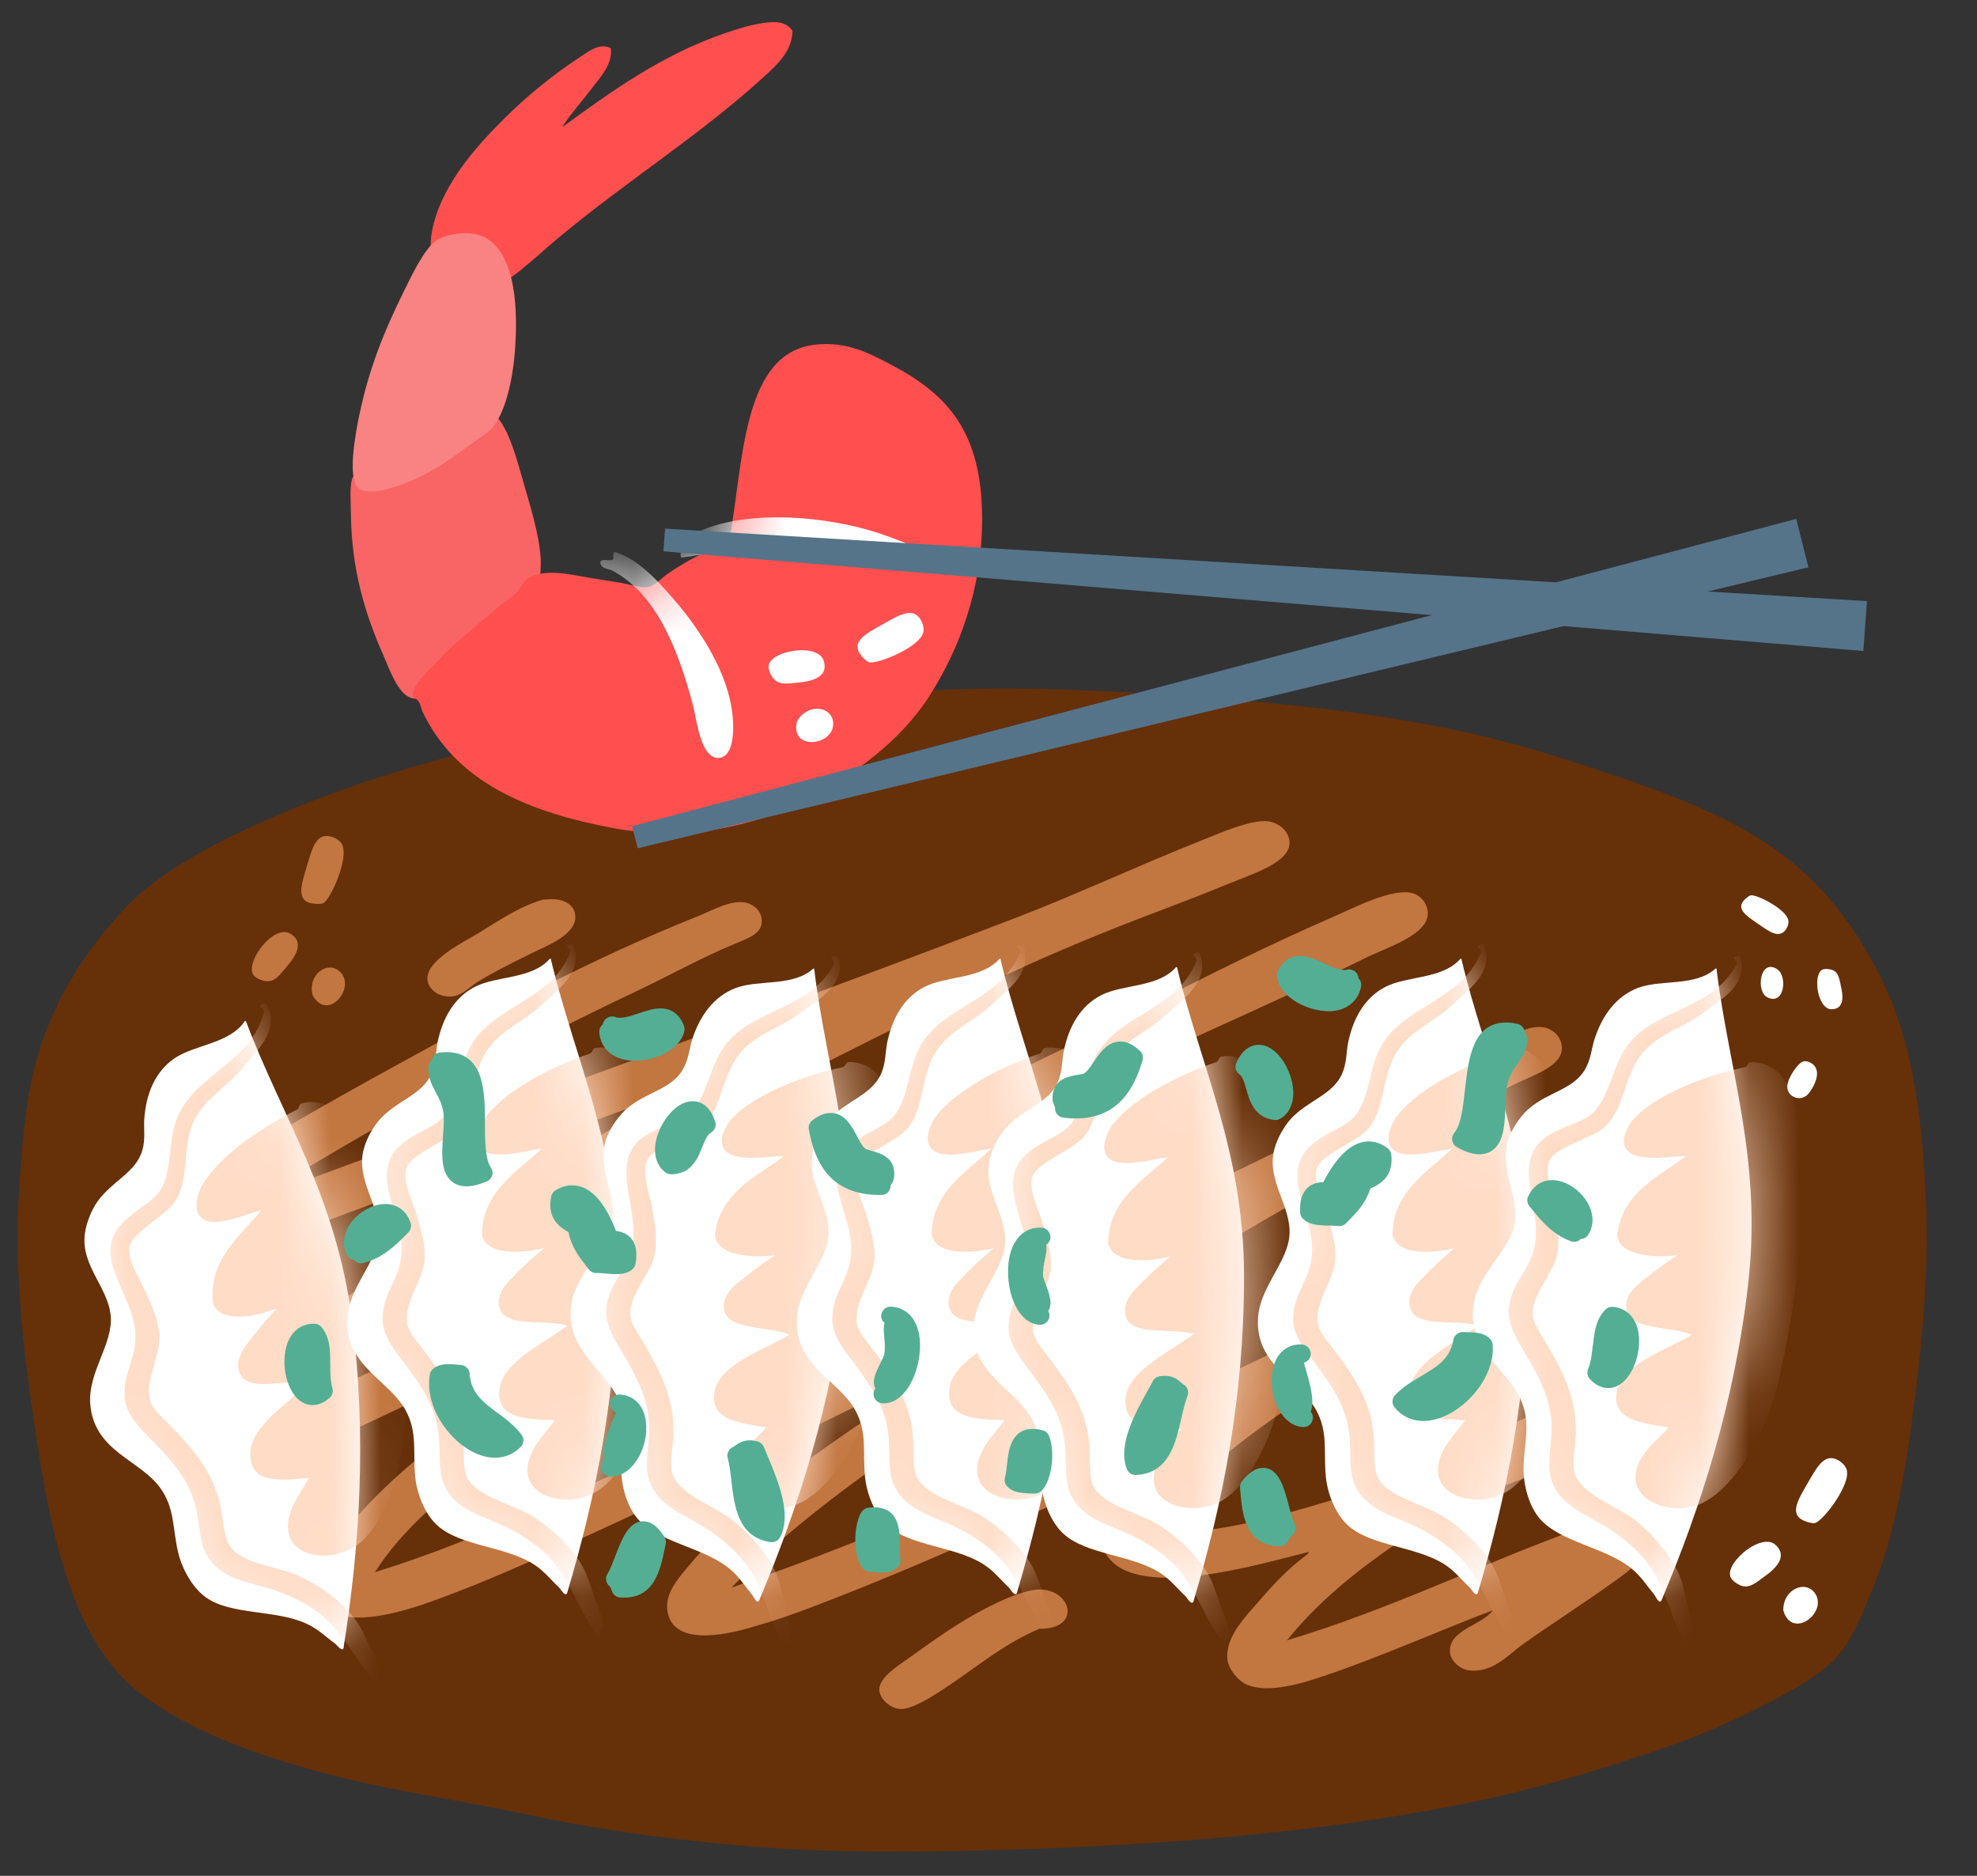 <svg width="39" height="37" viewBox="0 0 39 37" fill="none" xmlns="http://www.w3.org/2000/svg">
<rect x="0" y="0" width="39" height="37" fill="#333333" stroke="none"/>
<path fill-rule="evenodd" clip-rule="evenodd" d="M18.288 13.622C19.866 13.529 21.641 13.61 23.186 13.715C25.497 13.873 27.715 14.111 29.723 14.639C30.38 14.811 31.003 15.013 31.618 15.218C32.896 15.64 34.115 16.105 35.037 16.765C35.959 17.426 36.7 18.362 37.231 19.559C37.757 20.742 37.929 22.145 37.994 23.763C38.054 25.279 37.88 26.883 37.67 28.359C37.516 29.445 37.302 30.47 36.93 31.362C36.702 31.912 36.495 32.458 36.099 32.818C35.691 33.188 35.106 33.475 34.528 33.764C33.953 34.053 33.341 34.3 32.748 34.504C31.452 34.949 30.182 35.319 28.821 35.59C26.023 36.148 22.891 36.401 19.698 36.49C18.153 36.532 16.379 36.549 14.822 36.421C13.294 36.296 11.813 36.092 10.432 35.798C9.031 35.501 7.601 35.307 6.275 34.943C4.971 34.585 3.735 34.132 2.787 33.419C1.396 32.371 0.975 30.143 0.662 27.989C0.455 26.568 0.265 24.982 0.385 23.346C0.441 22.554 0.498 21.789 0.662 21.13C0.993 19.785 1.671 18.764 2.463 17.919C3.193 17.141 4.392 16.536 5.606 16.024C8.863 14.649 12.689 13.994 17.087 13.713C17.277 13.701 17.482 13.707 17.688 13.691C17.888 13.675 18.074 13.604 18.242 13.622C18.256 13.622 18.274 13.622 18.288 13.622Z" fill="#663009"/>
<path fill-rule="evenodd" clip-rule="evenodd" d="M36.139 19.13C36.068 19.108 35.977 19.102 35.933 19.136C35.759 19.268 35.864 19.907 36.129 19.907C36.347 19.907 36.374 19.717 36.323 19.486C36.285 19.314 36.273 19.173 36.139 19.13Z" fill="white"/>
<path fill-rule="evenodd" clip-rule="evenodd" d="M35.729 20.968C35.682 20.942 35.626 20.922 35.573 20.936C35.476 20.962 35.308 21.203 35.266 21.365C35.197 21.626 35.529 21.771 35.688 21.557C35.832 21.365 35.933 21.092 35.729 20.968Z" fill="white"/>
<path fill-rule="evenodd" clip-rule="evenodd" d="M35.059 19.118C34.72 18.894 34.629 19.557 34.865 19.672C35.203 19.838 35.266 19.254 35.059 19.118Z" fill="white"/>
<path fill-rule="evenodd" clip-rule="evenodd" d="M34.429 17.731C34.226 17.923 34.445 18.061 34.683 18.224C34.902 18.374 35.086 18.515 35.221 18.346C35.254 18.305 35.29 18.226 35.28 18.16C35.248 17.939 34.661 17.64 34.538 17.66C34.501 17.666 34.453 17.711 34.429 17.733V17.731Z" fill="white"/>
<path fill-rule="evenodd" clip-rule="evenodd" d="M35.179 31.764C35.171 31.336 35.638 31.148 35.816 31.445C36.044 31.825 35.345 32.345 35.179 31.764Z" fill="white"/>
<path fill-rule="evenodd" clip-rule="evenodd" d="M34.334 31.271C34.24 31.231 34.143 31.154 34.129 31.079C34.071 30.788 34.752 30.23 35.021 30.468C35.243 30.664 35.1 30.883 34.841 31.071C34.647 31.212 34.507 31.346 34.334 31.271Z" fill="white"/>
<path fill-rule="evenodd" clip-rule="evenodd" d="M35.634 30.013C35.272 29.894 35.462 29.597 35.658 29.257C35.84 28.945 35.982 28.662 36.247 28.794C36.309 28.824 36.402 28.899 36.429 28.988C36.517 29.277 35.972 29.991 35.808 30.04C35.759 30.054 35.674 30.027 35.632 30.013H35.634Z" fill="white"/>
<path fill-rule="evenodd" clip-rule="evenodd" d="M6.168 19.634C6.06 19.219 6.471 18.928 6.714 19.175C7.025 19.49 6.465 20.16 6.168 19.634Z" fill="#C27640"/>
<path fill-rule="evenodd" clip-rule="evenodd" d="M5.231 19.351C5.13 19.332 5.019 19.28 4.987 19.211C4.861 18.942 5.395 18.241 5.715 18.41C5.976 18.55 5.887 18.794 5.68 19.039C5.525 19.221 5.419 19.385 5.233 19.351H5.231Z" fill="#C27640"/>
<path fill-rule="evenodd" clip-rule="evenodd" d="M6.204 17.826C5.826 17.794 5.939 17.462 6.053 17.086C6.158 16.742 6.228 16.433 6.518 16.497C6.586 16.512 6.694 16.564 6.742 16.645C6.896 16.906 6.53 17.725 6.382 17.812C6.338 17.836 6.249 17.83 6.204 17.826Z" fill="#C27640"/>
<path fill-rule="evenodd" clip-rule="evenodd" d="M10.776 17.743C11.047 17.705 11.322 17.804 11.348 18.05C11.391 18.437 10.772 18.659 10.477 18.807C10.038 19.025 9.71 19.189 9.413 19.373C9.255 19.472 9.108 19.648 8.895 19.656C8.62 19.668 8.449 19.49 8.432 19.326C8.396 18.942 9.15 18.582 9.441 18.404C9.809 18.18 10.242 17.875 10.721 17.743C10.738 17.739 10.76 17.745 10.776 17.743Z" fill="#C27640"/>
<path fill-rule="evenodd" clip-rule="evenodd" d="M32.965 20.483C33.236 20.426 33.497 20.527 33.511 20.815C33.523 21.065 32.839 21.684 32.556 21.759C32.206 21.852 31.83 21.723 31.82 21.429C31.812 21.193 32.107 21.094 32.338 20.934C32.599 20.752 32.708 20.538 32.965 20.485V20.483Z" fill="#C27640"/>
<path fill-rule="evenodd" clip-rule="evenodd" d="M20.506 32.126C19.744 32.45 19.247 32.911 18.517 33.378C18.334 33.495 17.973 33.724 17.754 33.708C17.544 33.693 17.348 33.495 17.346 33.329C17.342 33.087 17.7 32.868 17.946 32.692C18.428 32.347 18.903 32.003 19.445 31.724C19.716 31.584 20.043 31.431 20.345 31.37C21.099 31.216 21.412 32.136 20.508 32.126H20.506Z" fill="#C27640"/>
<path fill-rule="evenodd" clip-rule="evenodd" d="M22.66 28.82C20.49 29.795 18.375 30.804 16.009 31.702C15.669 31.831 15.32 31.956 14.81 32.102C14.224 32.272 13.312 32.436 13.174 31.819C13.095 31.459 13.354 31.164 13.556 30.921C14.911 29.281 17.055 28.1 18.735 26.834C15.857 28.22 13.073 29.675 10.012 30.992C9.565 31.184 9.061 31.392 8.459 31.607C7.797 31.841 6.378 32.252 6.279 31.346C6.238 30.978 6.527 30.565 6.742 30.282C7.407 29.411 8.309 28.683 9.168 28.038C10.442 27.081 11.625 26.24 12.875 25.439C10.709 26.42 8.436 27.524 6.17 28.579C5.82 28.743 5.403 28.919 5.025 29.075C4.643 29.233 4.085 29.467 3.717 29.429C3.47 29.402 3.233 29.198 3.199 29.026C3.094 28.507 3.753 28.054 4.071 27.75C5.191 26.685 6.505 25.797 7.832 24.918C9.642 23.718 11.435 22.614 13.31 21.541C10.149 22.635 7.09 23.898 3.85 25.012C3.553 25.116 2.825 25.465 2.406 25.415C2.172 25.387 1.956 25.16 1.943 24.966C1.913 24.495 2.795 24.03 3.197 23.761C4.679 22.766 6.331 21.826 7.886 20.974C9.765 19.945 11.623 18.928 13.775 18.069C14.03 17.968 14.434 17.731 14.729 17.808C14.85 17.84 15.024 17.949 15.028 18.162C15.032 18.4 14.81 18.487 14.511 18.611C13.813 18.898 13.2 19.247 12.547 19.555C9.892 20.813 7.444 22.178 5.023 23.664C9.896 21.826 15.099 20 20.07 18.091C21.244 17.64 22.456 17.072 23.695 16.58C24.021 16.451 24.686 16.15 25.03 16.202C25.224 16.233 25.436 16.39 25.438 16.627C25.44 17.019 24.676 17.25 24.239 17.43C23.715 17.646 23.26 17.82 22.795 17.996C21.788 18.376 20.81 18.782 19.96 19.177C18.14 20.02 16.298 20.93 14.618 21.846C12.883 22.792 11.213 23.781 9.603 24.798C7.983 25.819 6.443 26.907 5.023 28.104C9.728 25.975 14.45 23.682 19.279 21.492C21.695 20.396 23.786 19.179 26.285 18.091C26.696 17.913 27.472 17.505 27.867 17.618C28.016 17.66 28.158 17.81 28.166 17.996C28.188 18.437 27.375 18.679 26.941 18.894C25.519 19.593 23.98 20.263 22.579 20.924C20.668 21.828 18.826 22.897 17.073 23.9C15.277 24.928 13.56 26.036 11.894 27.16C11.067 27.718 10.244 28.313 9.468 28.931C8.691 29.55 7.911 30.197 7.397 31.01C9.549 30.347 11.433 29.37 13.366 28.483C14.315 28.048 15.255 27.562 16.201 27.089C19.93 25.227 23.752 23.431 27.541 21.563C28.21 21.233 28.92 20.859 29.64 20.501C29.899 20.372 30.212 20.22 30.457 20.265C30.629 20.295 30.805 20.445 30.811 20.665C30.821 21.039 30.243 21.203 29.856 21.397C27.207 22.724 24.706 24.169 22.251 25.672C20.842 26.535 19.445 27.401 18.136 28.317C16.816 29.241 15.504 30.179 14.43 31.315C17.477 30.27 20.207 28.998 23.099 27.631C24.423 27.004 25.95 26.319 27.187 25.577C28.093 25.035 29.086 24.454 30.131 23.923C30.398 23.787 30.932 23.464 31.25 23.498C31.446 23.518 31.67 23.678 31.686 23.898C31.713 24.293 31.055 24.543 30.651 24.772C29.414 25.472 28.059 26.082 26.916 26.802C26.124 27.302 25.333 27.799 24.627 28.337C23.909 28.883 23.198 29.463 22.747 30.226C23.859 30.272 24.872 29.995 25.8 29.73C26.249 29.601 26.708 29.457 27.163 29.305C27.59 29.164 28.037 29.022 28.443 28.834C28.833 28.652 29.193 28.424 29.587 28.22C30.39 27.805 31.025 27.51 32.014 27.134C32.38 26.994 32.962 26.687 33.403 26.804C33.565 26.847 33.739 27.002 33.757 27.182C33.804 27.621 33.173 27.827 32.803 28.009C32.37 28.222 31.885 28.442 31.575 28.576C30.675 28.968 29.79 29.231 28.959 29.591C28.607 29.742 28.263 29.981 27.95 30.181C26.999 30.792 26.069 31.502 25.388 32.355C27.438 31.74 29.175 30.866 31.193 30.134C31.474 30.033 31.802 29.868 32.093 29.898C32.344 29.924 32.542 30.128 32.556 30.323C32.582 30.656 32.145 30.978 31.875 31.172C31.219 31.645 30.698 31.965 30.02 32.448C29.773 32.624 29.432 33.022 28.957 32.943C28.793 32.917 28.611 32.749 28.603 32.589C28.576 32.14 29.232 32.066 29.448 31.762C28.5 32.12 27.278 32.662 26.176 33.038C25.719 33.194 25.028 33.416 24.595 33.228C24.415 33.15 24.231 32.911 24.213 32.733C24.168 32.28 24.571 31.89 24.84 31.576C25.171 31.192 25.456 30.903 25.794 30.656C25.798 30.636 25.82 30.632 25.82 30.61C24.882 30.838 22.267 31.645 21.786 30.585C21.669 30.327 21.786 29.92 21.922 29.688C22.11 29.364 22.441 29.093 22.658 28.814L22.66 28.82Z" fill="#C27640"/>
<path fill-rule="evenodd" clip-rule="evenodd" d="M6.783 32.49C6.76 32.608 6.645 32.444 6.611 32.419C6.431 32.292 6.281 32.134 6.047 32.027C5.448 31.748 4.568 31.861 4.071 31.514C3.792 31.32 3.586 30.935 3.511 30.608C3.402 30.128 3.446 29.744 3.161 29.348C2.757 28.788 1.849 28.628 1.78 27.686C1.735 27.061 2.233 26.509 2.184 25.957C2.136 25.395 1.596 24.966 1.673 24.345C1.703 24.101 1.818 23.848 1.917 23.708C2.209 23.292 2.682 23.132 2.809 22.685C2.872 22.467 2.833 22.25 2.846 22.074C2.88 21.579 3.058 21.142 3.436 20.879C3.834 20.604 4.534 20.588 4.831 20.139C4.849 20.133 4.854 20.145 4.858 20.16C5.563 22.024 6.629 23.587 6.942 26.015C7.244 28.339 7.09 30.543 6.779 32.488L6.783 32.49Z" fill="white"/>
<mask id="mask0_40_718" style="mask-type:luminance" maskUnits="userSpaceOnUse" x="1" y="20" width="7" height="13">
<path d="M6.783 32.49C6.76 32.608 6.645 32.444 6.611 32.419C6.431 32.292 6.281 32.134 6.047 32.027C5.448 31.748 4.568 31.861 4.071 31.514C3.792 31.32 3.586 30.935 3.511 30.608C3.402 30.128 3.446 29.744 3.161 29.348C2.757 28.788 1.849 28.628 1.78 27.686C1.735 27.061 2.233 26.509 2.184 25.957C2.136 25.395 1.596 24.966 1.673 24.345C1.703 24.101 1.818 23.848 1.917 23.708C2.209 23.292 2.682 23.132 2.809 22.685C2.872 22.467 2.833 22.25 2.846 22.074C2.88 21.579 3.058 21.142 3.436 20.879C3.834 20.604 4.534 20.588 4.831 20.139C4.849 20.133 4.854 20.145 4.858 20.16C5.563 22.024 6.629 23.587 6.942 26.015C7.244 28.339 7.09 30.543 6.779 32.488L6.783 32.49Z" fill="white"/>
</mask>
<g mask="url(#mask0_40_718)">
<path fill-rule="evenodd" clip-rule="evenodd" d="M5.256 19.806C5.502 20.263 5.171 20.61 4.93 20.895C4.807 21.041 4.686 21.191 4.542 21.318C4.235 21.593 3.885 21.856 3.759 22.281C3.614 22.774 3.709 23.282 3.472 23.668C3.369 23.84 3.155 23.985 2.973 24.129C2.809 24.258 2.56 24.45 2.548 24.626C2.528 24.901 2.765 25.237 2.868 25.47C2.987 25.741 3.126 26.036 3.145 26.343C3.169 26.756 2.849 27.211 2.961 27.625C3.005 27.795 3.201 27.957 3.349 28.11C3.741 28.513 4.198 28.986 4.348 29.704C4.411 30.001 4.411 30.296 4.518 30.474C4.744 30.848 5.474 30.893 5.901 31.087C6.303 31.269 6.776 31.603 7.041 31.987C7.159 32.159 7.246 32.375 7.351 32.575C7.446 32.759 7.612 32.971 7.529 33.228C7.442 33.261 7.393 33.16 7.351 33.111C7.023 32.751 6.789 32.246 6.402 31.906C6.145 31.681 5.804 31.508 5.496 31.394C4.977 31.202 4.374 31.194 4.075 30.67C3.939 30.432 3.952 30.134 3.863 29.744C3.733 29.176 3.377 28.802 3.017 28.432C2.809 28.218 2.522 27.951 2.471 27.641C2.378 27.063 2.775 26.76 2.645 26.105C2.53 25.524 2.071 25.002 2.202 24.485C2.263 24.24 2.433 24.095 2.621 23.941C2.791 23.803 3.025 23.676 3.147 23.5C3.418 23.104 3.294 22.497 3.513 22.008C3.883 21.177 4.95 20.952 5.205 19.971C5.236 19.854 5.052 19.878 5.161 19.814C5.191 19.783 5.215 19.779 5.252 19.802L5.256 19.806Z" fill="#FFDCC6"/>
<path fill-rule="evenodd" clip-rule="evenodd" d="M6.093 29.154C5.545 29.198 4.94 29.285 4.936 28.674C4.932 28.116 5.806 27.591 6.105 27.265C5.652 27.2 4.892 27.475 4.732 27.093C4.611 26.804 4.843 26.551 4.987 26.361C5.153 26.143 5.296 25.987 5.452 25.811C5.056 25.967 4.358 26.11 4.204 25.716C4.091 24.855 4.766 24.359 5.153 23.87C4.795 23.967 4.059 24.311 3.901 23.916C3.838 23.759 3.909 23.51 3.994 23.369C4.346 22.774 5.221 22.198 5.852 21.892C5.911 21.868 5.887 21.781 5.951 21.763C6.635 21.589 7.023 22.303 7.237 22.877C7.599 23.846 7.806 25.035 7.911 26.284C7.986 27.16 8.03 28.007 7.901 28.731C7.767 29.489 7.446 30.217 7.011 30.5C6.522 30.82 5.684 30.735 5.68 30.114C5.678 29.748 5.953 29.421 6.093 29.152V29.154Z" fill="#FFDCC6"/>
</g>
<path fill-rule="evenodd" clip-rule="evenodd" d="M11.193 31.408C11.157 31.522 11.062 31.344 11.031 31.315C10.87 31.166 10.74 30.99 10.524 30.852C9.966 30.498 9.08 30.498 8.629 30.09C8.376 29.861 8.221 29.455 8.19 29.119C8.144 28.63 8.237 28.254 8.006 27.825C7.679 27.217 6.797 26.942 6.852 26.001C6.886 25.377 7.45 24.893 7.474 24.337C7.499 23.773 7.017 23.28 7.173 22.675C7.234 22.436 7.381 22.202 7.497 22.074C7.84 21.698 8.328 21.601 8.514 21.173C8.605 20.964 8.595 20.744 8.629 20.572C8.728 20.085 8.959 19.674 9.369 19.464C9.8 19.244 10.495 19.316 10.847 18.91C10.867 18.906 10.87 18.918 10.87 18.932C11.331 20.873 12.186 22.558 12.186 25.009C12.186 27.459 11.751 29.518 11.193 31.406V31.408Z" fill="white"/>
<mask id="mask1_40_718" style="mask-type:luminance" maskUnits="userSpaceOnUse" x="6" y="18" width="7" height="14">
<path d="M11.193 31.408C11.157 31.522 11.062 31.344 11.031 31.315C10.87 31.166 10.74 30.99 10.524 30.852C9.966 30.498 9.08 30.498 8.629 30.09C8.376 29.861 8.221 29.455 8.19 29.119C8.144 28.63 8.237 28.254 8.006 27.825C7.679 27.217 6.797 26.942 6.852 26.001C6.886 25.377 7.45 24.893 7.474 24.337C7.499 23.773 7.017 23.28 7.173 22.675C7.234 22.436 7.381 22.202 7.497 22.074C7.84 21.698 8.328 21.601 8.514 21.173C8.605 20.964 8.595 20.744 8.629 20.572C8.728 20.085 8.959 19.674 9.369 19.464C9.8 19.244 10.495 19.316 10.847 18.91C10.867 18.906 10.87 18.918 10.87 18.932C11.331 20.873 12.186 22.558 12.186 25.009C12.186 27.459 11.751 29.518 11.193 31.406V31.408Z" fill="white"/>
</mask>
<g mask="url(#mask1_40_718)">
<path fill-rule="evenodd" clip-rule="evenodd" d="M11.308 18.635C11.494 19.12 11.122 19.422 10.847 19.674C10.706 19.804 10.568 19.935 10.408 20.044C10.066 20.279 9.686 20.493 9.506 20.9C9.298 21.371 9.326 21.886 9.045 22.24C8.92 22.396 8.689 22.513 8.491 22.633C8.313 22.74 8.042 22.898 8.006 23.071C7.951 23.34 8.141 23.704 8.214 23.949C8.297 24.232 8.398 24.544 8.376 24.849C8.346 25.259 7.974 25.67 8.03 26.096C8.054 26.27 8.226 26.458 8.354 26.628C8.691 27.077 9.082 27.605 9.138 28.337C9.163 28.64 9.124 28.933 9.207 29.122C9.385 29.524 10.103 29.659 10.501 29.908C10.875 30.141 11.304 30.531 11.518 30.948C11.613 31.134 11.672 31.358 11.749 31.57C11.82 31.764 11.957 31.997 11.842 32.24C11.751 32.262 11.716 32.153 11.68 32.1C11.403 31.702 11.233 31.17 10.896 30.784C10.671 30.527 10.354 30.312 10.065 30.161C9.575 29.904 8.977 29.819 8.748 29.259C8.645 29.006 8.693 28.713 8.655 28.313C8.598 27.732 8.293 27.316 7.986 26.903C7.806 26.665 7.557 26.361 7.547 26.048C7.529 25.463 7.961 25.213 7.917 24.546C7.877 23.955 7.49 23.381 7.686 22.883C7.779 22.649 7.966 22.525 8.172 22.398C8.358 22.285 8.607 22.188 8.75 22.028C9.07 21.67 9.027 21.053 9.304 20.596C9.777 19.82 10.865 19.735 11.245 18.795C11.29 18.681 11.104 18.681 11.223 18.633C11.258 18.607 11.282 18.607 11.314 18.633L11.308 18.635Z" fill="#FFDCC6"/>
<path fill-rule="evenodd" clip-rule="evenodd" d="M10.94 28.013C10.392 27.987 9.779 27.995 9.854 27.39C9.923 26.836 10.857 26.428 11.193 26.143C10.754 26.02 9.961 26.195 9.854 25.797C9.771 25.496 10.034 25.275 10.2 25.104C10.392 24.907 10.556 24.772 10.732 24.618C10.319 24.721 9.607 24.774 9.508 24.363C9.506 23.494 10.238 23.09 10.687 22.655C10.321 22.705 9.547 22.952 9.439 22.54C9.397 22.376 9.5 22.139 9.601 22.008C10.026 21.464 10.968 21.005 11.633 20.784C11.694 20.768 11.682 20.679 11.749 20.669C12.448 20.584 12.742 21.342 12.881 21.939C13.116 22.946 13.166 24.151 13.112 25.405C13.073 26.282 13.008 27.13 12.788 27.829C12.558 28.563 12.145 29.245 11.68 29.469C11.154 29.722 10.333 29.532 10.41 28.915C10.455 28.551 10.77 28.262 10.942 28.013H10.94Z" fill="#FFDCC6"/>
</g>
<path fill-rule="evenodd" clip-rule="evenodd" d="M14.982 31.558C14.934 31.667 14.859 31.479 14.832 31.449C14.689 31.281 14.58 31.093 14.38 30.933C13.866 30.519 12.984 30.418 12.584 29.963C12.359 29.708 12.25 29.285 12.256 28.95C12.266 28.458 12.4 28.094 12.218 27.643C11.961 27.002 11.116 26.63 11.275 25.7C11.381 25.083 11.995 24.667 12.082 24.119C12.171 23.563 11.747 23.017 11.971 22.432C12.06 22.202 12.232 21.986 12.359 21.872C12.744 21.537 13.239 21.496 13.472 21.092C13.585 20.894 13.601 20.675 13.653 20.507C13.805 20.034 14.082 19.652 14.513 19.488C14.966 19.316 15.649 19.468 16.044 19.104C16.064 19.102 16.064 19.116 16.064 19.13C16.302 21.11 16.964 22.881 16.687 25.316C16.422 27.645 15.746 29.748 14.978 31.562L14.982 31.558Z" fill="white"/>
<mask id="mask2_40_718" style="mask-type:luminance" maskUnits="userSpaceOnUse" x="11" y="19" width="6" height="13">
<path d="M14.982 31.558C14.934 31.667 14.859 31.479 14.832 31.449C14.689 31.281 14.58 31.093 14.38 30.933C13.866 30.519 12.984 30.418 12.584 29.963C12.359 29.708 12.25 29.285 12.256 28.95C12.266 28.458 12.4 28.094 12.218 27.643C11.961 27.002 11.116 26.63 11.275 25.7C11.381 25.083 11.995 24.667 12.082 24.119C12.171 23.563 11.747 23.017 11.971 22.432C12.06 22.202 12.232 21.986 12.359 21.872C12.744 21.537 13.239 21.496 13.472 21.092C13.585 20.894 13.601 20.675 13.653 20.507C13.805 20.034 14.082 19.652 14.513 19.488C14.966 19.316 15.649 19.468 16.044 19.104C16.064 19.102 16.064 19.116 16.064 19.13C16.302 21.11 16.964 22.881 16.687 25.316C16.422 27.645 15.746 29.748 14.978 31.562L14.982 31.558Z" fill="white"/>
</mask>
<g mask="url(#mask2_40_718)">
<path fill-rule="evenodd" clip-rule="evenodd" d="M16.537 18.878C16.669 19.381 16.262 19.638 15.961 19.858C15.805 19.971 15.653 20.085 15.482 20.176C15.117 20.37 14.715 20.54 14.491 20.924C14.23 21.369 14.201 21.884 13.88 22.204C13.738 22.346 13.496 22.434 13.286 22.532C13.095 22.619 12.808 22.746 12.754 22.914C12.669 23.174 12.816 23.559 12.861 23.809C12.911 24.101 12.976 24.422 12.919 24.724C12.843 25.128 12.426 25.494 12.434 25.925C12.438 26.101 12.588 26.305 12.695 26.489C12.978 26.974 13.31 27.542 13.284 28.276C13.273 28.58 13.203 28.867 13.263 29.065C13.395 29.483 14.092 29.7 14.46 29.991C14.806 30.264 15.188 30.701 15.354 31.138C15.427 31.334 15.459 31.564 15.514 31.783C15.562 31.983 15.672 32.23 15.53 32.458C15.437 32.468 15.415 32.359 15.384 32.302C15.154 31.874 15.047 31.328 14.754 30.905C14.559 30.626 14.268 30.375 13.997 30.191C13.54 29.882 12.954 29.728 12.79 29.148C12.715 28.885 12.798 28.598 12.804 28.195C12.814 27.613 12.557 27.164 12.299 26.719C12.147 26.462 11.933 26.133 11.959 25.819C12.008 25.237 12.466 25.035 12.495 24.37C12.521 23.779 12.202 23.162 12.452 22.691C12.57 22.469 12.77 22.368 12.988 22.265C13.184 22.172 13.443 22.105 13.603 21.963C13.961 21.644 13.987 21.025 14.315 20.602C14.873 19.885 15.963 19.921 16.446 19.031C16.503 18.924 16.319 18.904 16.442 18.867C16.478 18.845 16.503 18.847 16.535 18.878H16.537Z" fill="#FFDCC6"/>
<path fill-rule="evenodd" clip-rule="evenodd" d="M15.114 28.155C14.572 28.066 13.963 28.005 14.104 27.413C14.234 26.871 15.209 26.57 15.577 26.325C15.154 26.153 14.347 26.24 14.284 25.829C14.236 25.52 14.521 25.33 14.707 25.18C14.919 25.006 15.097 24.891 15.29 24.758C14.869 24.814 14.155 24.786 14.102 24.367C14.197 23.502 14.972 23.184 15.465 22.802C15.095 22.81 14.299 22.968 14.24 22.548C14.216 22.38 14.345 22.155 14.46 22.038C14.944 21.547 15.932 21.195 16.618 21.051C16.681 21.043 16.679 20.952 16.745 20.95C17.451 20.944 17.657 21.731 17.728 22.339C17.847 23.366 17.762 24.57 17.566 25.807C17.429 26.675 17.269 27.51 16.972 28.181C16.66 28.885 16.175 29.516 15.686 29.686C15.134 29.878 14.341 29.597 14.487 28.992C14.572 28.636 14.917 28.385 15.116 28.157L15.114 28.155Z" fill="#FFDCC6"/>
</g>
<path fill-rule="evenodd" clip-rule="evenodd" d="M20.066 31.408C20.029 31.522 19.934 31.344 19.904 31.315C19.742 31.166 19.613 30.99 19.396 30.852C18.838 30.498 17.953 30.498 17.502 30.09C17.249 29.861 17.095 29.455 17.063 29.119C17.016 28.63 17.109 28.254 16.877 27.825C16.549 27.217 15.668 26.942 15.722 26.001C15.757 25.377 16.321 24.893 16.345 24.337C16.369 23.773 15.888 23.28 16.044 22.675C16.104 22.436 16.252 22.202 16.367 22.074C16.711 21.698 17.198 21.601 17.384 21.173C17.475 20.964 17.465 20.744 17.5 20.572C17.599 20.085 17.829 19.674 18.24 19.464C18.67 19.244 19.366 19.316 19.718 18.91C19.738 18.906 19.74 18.918 19.74 18.932C20.199 20.873 21.056 22.558 21.056 25.009C21.056 27.459 20.622 29.518 20.064 31.406L20.066 31.408Z" fill="white"/>
<mask id="mask3_40_718" style="mask-type:luminance" maskUnits="userSpaceOnUse" x="15" y="18" width="7" height="14">
<path d="M20.066 31.408C20.029 31.522 19.934 31.344 19.904 31.315C19.742 31.166 19.613 30.99 19.396 30.852C18.838 30.498 17.953 30.498 17.502 30.09C17.249 29.861 17.095 29.455 17.063 29.119C17.016 28.63 17.109 28.254 16.877 27.825C16.549 27.217 15.668 26.942 15.722 26.001C15.757 25.377 16.321 24.893 16.345 24.337C16.369 23.773 15.888 23.28 16.044 22.675C16.104 22.436 16.252 22.202 16.367 22.074C16.711 21.698 17.198 21.601 17.384 21.173C17.475 20.964 17.465 20.744 17.5 20.572C17.599 20.085 17.829 19.674 18.24 19.464C18.67 19.244 19.366 19.316 19.718 18.91C19.738 18.906 19.74 18.918 19.74 18.932C20.199 20.873 21.056 22.558 21.056 25.009C21.056 27.459 20.622 29.518 20.064 31.406L20.066 31.408Z" fill="white"/>
</mask>
<g mask="url(#mask3_40_718)">
<path fill-rule="evenodd" clip-rule="evenodd" d="M20.181 18.635C20.367 19.12 19.995 19.422 19.72 19.674C19.578 19.804 19.441 19.935 19.281 20.044C18.939 20.279 18.559 20.493 18.379 20.9C18.171 21.371 18.199 21.886 17.918 22.24C17.793 22.396 17.562 22.513 17.364 22.633C17.186 22.74 16.915 22.898 16.879 23.071C16.824 23.34 17.014 23.704 17.087 23.949C17.17 24.232 17.271 24.544 17.249 24.849C17.218 25.259 16.846 25.67 16.903 26.096C16.927 26.27 17.099 26.458 17.227 26.628C17.564 27.077 17.955 27.605 18.011 28.337C18.035 28.64 17.997 28.933 18.08 29.122C18.258 29.524 18.976 29.659 19.374 29.908C19.748 30.141 20.177 30.531 20.391 30.948C20.486 31.134 20.545 31.358 20.622 31.57C20.692 31.764 20.83 31.997 20.715 32.24C20.624 32.262 20.589 32.153 20.553 32.1C20.276 31.702 20.106 31.17 19.766 30.784C19.542 30.527 19.224 30.312 18.935 30.161C18.446 29.904 17.847 29.819 17.619 29.259C17.516 29.006 17.564 28.713 17.526 28.313C17.469 27.732 17.164 27.316 16.857 26.903C16.679 26.665 16.428 26.361 16.418 26.048C16.4 25.463 16.832 25.213 16.788 24.546C16.747 23.955 16.361 23.381 16.557 22.883C16.648 22.649 16.836 22.525 17.043 22.398C17.229 22.285 17.477 22.188 17.621 22.028C17.94 21.67 17.898 21.053 18.175 20.596C18.648 19.82 19.736 19.735 20.114 18.795C20.159 18.681 19.973 18.681 20.092 18.633C20.126 18.607 20.151 18.607 20.185 18.633L20.181 18.635Z" fill="#FFDCC6"/>
<path fill-rule="evenodd" clip-rule="evenodd" d="M19.813 28.013C19.265 27.987 18.652 27.995 18.727 27.39C18.796 26.836 19.73 26.428 20.066 26.143C19.627 26.02 18.834 26.195 18.727 25.797C18.644 25.496 18.907 25.275 19.073 25.104C19.265 24.907 19.429 24.772 19.605 24.618C19.192 24.721 18.48 24.774 18.379 24.363C18.377 23.494 19.109 23.09 19.558 22.655C19.192 22.705 18.418 22.952 18.31 22.54C18.268 22.376 18.371 22.139 18.472 22.008C18.897 21.464 19.839 21.005 20.504 20.784C20.565 20.768 20.553 20.679 20.62 20.669C21.319 20.584 21.612 21.342 21.752 21.939C21.985 22.946 22.037 24.151 21.983 25.405C21.944 26.282 21.879 27.13 21.659 27.829C21.428 28.563 21.016 29.245 20.551 29.469C20.025 29.722 19.204 29.532 19.281 28.915C19.325 28.551 19.641 28.262 19.813 28.013Z" fill="#FFDCC6"/>
</g>
<path fill-rule="evenodd" clip-rule="evenodd" d="M23.548 31.576C23.511 31.69 23.416 31.512 23.386 31.483C23.224 31.334 23.095 31.16 22.878 31.02C22.32 30.666 21.435 30.666 20.984 30.258C20.731 30.029 20.575 29.623 20.545 29.287C20.498 28.798 20.591 28.422 20.359 27.993C20.031 27.384 19.15 27.11 19.204 26.167C19.239 25.542 19.803 25.059 19.829 24.505C19.853 23.941 19.372 23.448 19.528 22.841C19.591 22.602 19.736 22.368 19.851 22.24C20.195 21.864 20.683 21.767 20.869 21.338C20.959 21.13 20.949 20.91 20.984 20.738C21.081 20.251 21.313 19.84 21.722 19.63C22.152 19.409 22.848 19.482 23.2 19.076C23.22 19.072 23.222 19.084 23.224 19.098C23.683 21.039 24.541 22.724 24.541 25.172C24.541 27.621 24.108 29.682 23.548 31.572V31.576Z" fill="white"/>
<mask id="mask4_40_718" style="mask-type:luminance" maskUnits="userSpaceOnUse" x="19" y="19" width="6" height="13">
<path d="M23.548 31.576C23.511 31.69 23.416 31.512 23.386 31.483C23.224 31.334 23.095 31.16 22.878 31.02C22.32 30.666 21.435 30.666 20.984 30.258C20.731 30.029 20.575 29.623 20.545 29.287C20.498 28.798 20.591 28.422 20.359 27.993C20.031 27.384 19.15 27.11 19.204 26.167C19.239 25.542 19.803 25.059 19.829 24.505C19.853 23.941 19.372 23.448 19.528 22.841C19.591 22.602 19.736 22.368 19.851 22.24C20.195 21.864 20.683 21.767 20.869 21.338C20.959 21.13 20.949 20.91 20.984 20.738C21.081 20.251 21.313 19.84 21.722 19.63C22.152 19.409 22.848 19.482 23.2 19.076C23.22 19.072 23.222 19.084 23.224 19.098C23.683 21.039 24.541 22.724 24.541 25.172C24.541 27.621 24.108 29.682 23.548 31.572V31.576Z" fill="white"/>
</mask>
<g mask="url(#mask4_40_718)">
<path fill-rule="evenodd" clip-rule="evenodd" d="M23.663 18.803C23.849 19.288 23.477 19.589 23.2 19.842C23.058 19.971 22.921 20.103 22.761 20.212C22.419 20.447 22.039 20.661 21.859 21.067C21.651 21.539 21.679 22.054 21.396 22.406C21.271 22.562 21.04 22.679 20.842 22.798C20.664 22.906 20.393 23.065 20.357 23.237C20.302 23.506 20.492 23.87 20.565 24.115C20.648 24.398 20.749 24.709 20.727 25.017C20.697 25.429 20.324 25.838 20.381 26.264C20.403 26.438 20.577 26.624 20.705 26.796C21.042 27.245 21.435 27.773 21.489 28.505C21.513 28.808 21.475 29.101 21.558 29.289C21.736 29.692 22.454 29.827 22.852 30.076C23.226 30.308 23.655 30.699 23.869 31.115C23.964 31.301 24.023 31.526 24.1 31.738C24.171 31.932 24.308 32.165 24.193 32.407C24.102 32.43 24.067 32.322 24.031 32.27C23.754 31.872 23.584 31.34 23.246 30.953C23.022 30.697 22.704 30.482 22.415 30.331C21.926 30.074 21.327 29.989 21.099 29.429C20.996 29.176 21.044 28.883 21.006 28.483C20.949 27.902 20.644 27.486 20.337 27.073C20.157 26.834 19.908 26.531 19.898 26.218C19.88 25.633 20.312 25.383 20.268 24.717C20.227 24.127 19.841 23.553 20.037 23.055C20.13 22.821 20.316 22.697 20.523 22.57C20.709 22.455 20.957 22.36 21.101 22.2C21.42 21.842 21.378 21.225 21.655 20.768C22.128 19.992 23.216 19.907 23.596 18.966C23.641 18.853 23.455 18.855 23.574 18.805C23.608 18.779 23.633 18.779 23.667 18.805L23.663 18.803Z" fill="#FFDCC6"/>
<path fill-rule="evenodd" clip-rule="evenodd" d="M23.293 28.181C22.745 28.155 22.132 28.163 22.207 27.556C22.276 27.002 23.21 26.594 23.548 26.309C23.109 26.185 22.316 26.361 22.207 25.963C22.124 25.662 22.387 25.441 22.553 25.269C22.745 25.073 22.909 24.938 23.085 24.784C22.672 24.887 21.96 24.94 21.861 24.531C21.859 23.662 22.591 23.259 23.04 22.823C22.674 22.873 21.9 23.12 21.793 22.707C21.75 22.544 21.853 22.307 21.954 22.176C22.379 21.632 23.321 21.173 23.986 20.952C24.047 20.936 24.035 20.847 24.102 20.837C24.801 20.752 25.095 21.51 25.234 22.107C25.469 23.114 25.521 24.319 25.465 25.573C25.426 26.45 25.361 27.298 25.141 27.999C24.911 28.733 24.498 29.415 24.033 29.639C23.507 29.892 22.686 29.702 22.763 29.085C22.808 28.721 23.123 28.434 23.295 28.183L23.293 28.181Z" fill="#FFDCC6"/>
</g>
<path fill-rule="evenodd" clip-rule="evenodd" d="M29.157 31.408C29.12 31.522 29.026 31.344 28.995 31.315C28.833 31.166 28.704 30.99 28.488 30.852C27.93 30.498 27.044 30.498 26.593 30.09C26.34 29.861 26.184 29.455 26.154 29.119C26.108 28.63 26.201 28.254 25.97 27.825C25.642 27.217 24.763 26.942 24.816 26.001C24.852 25.377 25.414 24.893 25.438 24.337C25.463 23.773 24.981 23.28 25.137 22.675C25.198 22.436 25.345 22.202 25.46 22.074C25.804 21.698 26.292 21.601 26.478 21.173C26.569 20.964 26.558 20.744 26.593 20.572C26.692 20.085 26.922 19.674 27.333 19.464C27.764 19.244 28.459 19.316 28.811 18.91C28.831 18.906 28.833 18.918 28.833 18.932C29.292 20.873 30.15 22.558 30.15 25.009C30.15 27.459 29.715 29.518 29.157 31.406V31.408Z" fill="white"/>
<mask id="mask5_40_718" style="mask-type:luminance" maskUnits="userSpaceOnUse" x="24" y="18" width="7" height="14">
<path d="M29.157 31.408C29.12 31.522 29.026 31.344 28.995 31.315C28.833 31.166 28.704 30.99 28.488 30.852C27.93 30.498 27.044 30.498 26.593 30.09C26.34 29.861 26.184 29.455 26.154 29.119C26.108 28.63 26.201 28.254 25.97 27.825C25.642 27.217 24.763 26.942 24.816 26.001C24.852 25.377 25.414 24.893 25.438 24.337C25.463 23.773 24.981 23.28 25.137 22.675C25.198 22.436 25.345 22.202 25.46 22.074C25.804 21.698 26.292 21.601 26.478 21.173C26.569 20.964 26.558 20.744 26.593 20.572C26.692 20.085 26.922 19.674 27.333 19.464C27.764 19.244 28.459 19.316 28.811 18.91C28.831 18.906 28.833 18.918 28.833 18.932C29.292 20.873 30.15 22.558 30.15 25.009C30.15 27.459 29.715 29.518 29.157 31.406V31.408Z" fill="white"/>
</mask>
<g mask="url(#mask5_40_718)">
<path fill-rule="evenodd" clip-rule="evenodd" d="M29.272 18.635C29.46 19.12 29.086 19.422 28.811 19.674C28.67 19.804 28.532 19.935 28.372 20.044C28.031 20.279 27.65 20.493 27.473 20.9C27.264 21.371 27.293 21.886 27.009 22.24C26.884 22.396 26.654 22.513 26.455 22.633C26.277 22.74 26.006 22.898 25.97 23.071C25.916 23.34 26.106 23.704 26.178 23.949C26.261 24.232 26.362 24.544 26.34 24.849C26.31 25.259 25.938 25.67 25.994 26.096C26.017 26.27 26.191 26.458 26.318 26.628C26.656 27.077 27.048 27.605 27.102 28.337C27.127 28.64 27.088 28.933 27.171 29.122C27.349 29.524 28.067 29.659 28.465 29.908C28.839 30.141 29.268 30.531 29.483 30.948C29.578 31.134 29.636 31.358 29.713 31.57C29.784 31.764 29.921 31.997 29.806 32.24C29.715 32.262 29.681 32.153 29.644 32.1C29.367 31.702 29.197 31.17 28.86 30.784C28.635 30.527 28.318 30.312 28.029 30.161C27.539 29.904 26.941 29.819 26.712 29.259C26.609 29.006 26.658 28.713 26.619 28.313C26.562 27.732 26.257 27.316 25.95 26.903C25.77 26.665 25.521 26.361 25.511 26.048C25.493 25.463 25.926 25.213 25.881 24.546C25.841 23.955 25.454 23.381 25.651 22.883C25.744 22.649 25.93 22.525 26.136 22.398C26.322 22.285 26.571 22.188 26.714 22.028C27.034 21.67 26.989 21.053 27.268 20.596C27.741 19.82 28.829 19.735 29.209 18.795C29.254 18.681 29.068 18.681 29.185 18.633C29.22 18.607 29.244 18.607 29.278 18.633L29.272 18.635Z" fill="#FFDCC6"/>
<path fill-rule="evenodd" clip-rule="evenodd" d="M28.902 28.013C28.354 27.987 27.742 27.995 27.817 27.39C27.885 26.836 28.82 26.428 29.157 26.143C28.718 26.02 27.926 26.195 27.817 25.797C27.734 25.496 27.997 25.275 28.162 25.104C28.354 24.907 28.518 24.772 28.694 24.618C28.282 24.721 27.57 24.774 27.471 24.363C27.467 23.494 28.201 23.09 28.648 22.655C28.282 22.705 27.507 22.952 27.4 22.54C27.358 22.376 27.461 22.139 27.562 22.008C27.986 21.464 28.929 21.005 29.594 20.784C29.655 20.768 29.642 20.679 29.709 20.669C30.409 20.584 30.702 21.342 30.842 21.939C31.074 22.946 31.127 24.151 31.072 25.405C31.034 26.282 30.969 27.13 30.748 27.829C30.518 28.563 30.105 29.245 29.64 29.469C29.115 29.722 28.294 29.532 28.371 28.915C28.415 28.551 28.73 28.262 28.902 28.013Z" fill="#FFDCC6"/>
</g>
<path fill-rule="evenodd" clip-rule="evenodd" d="M32.78 31.558C32.732 31.667 32.657 31.479 32.631 31.449C32.487 31.281 32.378 31.093 32.178 30.933C31.664 30.519 30.783 30.418 30.382 29.963C30.158 29.708 30.049 29.285 30.055 28.95C30.065 28.458 30.198 28.096 30.016 27.643C29.757 27.002 28.914 26.63 29.074 25.7C29.179 25.083 29.794 24.665 29.881 24.117C29.97 23.561 29.547 23.015 29.77 22.43C29.858 22.2 30.028 21.983 30.158 21.87C30.542 21.535 31.037 21.494 31.27 21.09C31.383 20.892 31.399 20.673 31.452 20.505C31.604 20.032 31.881 19.65 32.311 19.486C32.764 19.314 33.448 19.466 33.844 19.102C33.864 19.102 33.864 19.114 33.864 19.128C34.103 21.108 34.764 22.879 34.487 25.314C34.222 27.643 33.547 29.746 32.778 31.56L32.78 31.558Z" fill="white"/>
<mask id="mask6_40_718" style="mask-type:luminance" maskUnits="userSpaceOnUse" x="29" y="19" width="6" height="13">
<path d="M32.78 31.558C32.732 31.667 32.657 31.479 32.631 31.449C32.487 31.281 32.378 31.093 32.178 30.933C31.664 30.519 30.783 30.418 30.382 29.963C30.158 29.708 30.049 29.285 30.055 28.95C30.065 28.458 30.198 28.096 30.016 27.643C29.757 27.002 28.914 26.63 29.074 25.7C29.179 25.083 29.794 24.665 29.881 24.117C29.97 23.561 29.547 23.015 29.77 22.43C29.858 22.2 30.028 21.983 30.158 21.87C30.542 21.535 31.037 21.494 31.27 21.09C31.383 20.892 31.399 20.673 31.452 20.505C31.604 20.032 31.881 19.65 32.311 19.486C32.764 19.314 33.448 19.466 33.844 19.102C33.864 19.102 33.864 19.114 33.864 19.128C34.103 21.108 34.764 22.879 34.487 25.314C34.222 27.643 33.547 29.746 32.778 31.56L32.78 31.558Z" fill="white"/>
</mask>
<g mask="url(#mask6_40_718)">
<path fill-rule="evenodd" clip-rule="evenodd" d="M34.337 18.878C34.469 19.379 34.062 19.638 33.761 19.858C33.608 19.971 33.454 20.085 33.284 20.176C32.92 20.37 32.516 20.54 32.293 20.924C32.032 21.369 32.004 21.884 31.683 22.204C31.541 22.346 31.298 22.434 31.088 22.532C30.898 22.619 30.611 22.746 30.556 22.914C30.471 23.174 30.619 23.559 30.663 23.809C30.714 24.101 30.779 24.422 30.722 24.724C30.645 25.128 30.229 25.494 30.237 25.925C30.241 26.101 30.39 26.305 30.497 26.489C30.781 26.974 31.112 27.542 31.086 28.276C31.074 28.58 31.005 28.867 31.066 29.065C31.197 29.483 31.895 29.7 32.263 29.991C32.609 30.264 32.991 30.701 33.157 31.14C33.229 31.336 33.262 31.566 33.316 31.785C33.365 31.987 33.474 32.231 33.333 32.46C33.239 32.47 33.217 32.361 33.187 32.304C32.956 31.876 32.849 31.33 32.556 30.907C32.362 30.628 32.071 30.377 31.8 30.193C31.343 29.884 30.756 29.73 30.593 29.15C30.518 28.887 30.601 28.6 30.607 28.197C30.617 27.615 30.36 27.166 30.101 26.721C29.95 26.465 29.735 26.135 29.762 25.822C29.81 25.239 30.269 25.037 30.297 24.372C30.324 23.779 30.004 23.164 30.255 22.693C30.372 22.471 30.572 22.37 30.793 22.267C30.989 22.174 31.248 22.107 31.407 21.963C31.765 21.644 31.792 21.025 32.119 20.602C32.677 19.885 33.767 19.923 34.251 19.031C34.309 18.924 34.123 18.904 34.246 18.867C34.283 18.845 34.307 18.847 34.337 18.878Z" fill="#FFDCC6"/>
<path fill-rule="evenodd" clip-rule="evenodd" d="M32.912 28.155C32.37 28.066 31.761 28.005 31.903 27.413C32.034 26.871 33.007 26.57 33.375 26.325C32.952 26.153 32.145 26.24 32.083 25.829C32.034 25.52 32.319 25.33 32.505 25.18C32.718 25.008 32.895 24.891 33.088 24.758C32.667 24.814 31.953 24.786 31.901 24.367C31.996 23.502 32.77 23.184 33.264 22.802C32.893 22.81 32.097 22.968 32.036 22.547C32.012 22.38 32.141 22.155 32.257 22.038C32.74 21.545 33.729 21.195 34.414 21.051C34.477 21.043 34.475 20.952 34.541 20.95C35.247 20.946 35.453 21.733 35.522 22.341C35.639 23.369 35.556 24.572 35.36 25.811C35.223 26.679 35.063 27.514 34.766 28.185C34.455 28.889 33.967 29.518 33.48 29.69C32.928 29.882 32.135 29.601 32.281 28.996C32.366 28.64 32.711 28.389 32.91 28.161L32.912 28.155Z" fill="#FFDCC6"/>
</g>
<path d="M12.471 20.92C12.898 20.942 13.425 20.709 13.5 20.335C13.506 20.301 13.504 20.267 13.492 20.234C13.391 19.963 13.201 19.897 13.059 19.891C12.91 19.883 12.752 19.935 12.6 19.988C12.43 20.046 12.248 20.103 12.137 20.061C12.079 20.038 12.012 20.05 11.961 20.089C11.923 20.117 11.899 20.16 11.89 20.206C11.844 20.242 11.818 20.301 11.822 20.366C11.85 20.689 12.097 20.902 12.469 20.922L12.471 20.92Z" fill="#54AE94"/>
<path d="M8.74 22.398C8.718 22.724 8.693 23.061 8.865 23.258C8.942 23.345 9.047 23.393 9.173 23.399C9.292 23.405 9.434 23.375 9.603 23.302C9.654 23.282 9.692 23.237 9.709 23.185C9.725 23.132 9.715 23.076 9.684 23.031C9.569 22.859 9.567 22.501 9.567 22.155C9.565 21.549 9.561 20.793 8.855 20.754C8.799 20.752 8.738 20.754 8.677 20.76C8.594 20.77 8.53 20.835 8.518 20.916C8.477 20.948 8.451 20.997 8.449 21.051C8.441 21.252 8.52 21.401 8.596 21.545C8.673 21.688 8.746 21.824 8.754 22.036C8.758 22.143 8.75 22.267 8.74 22.398Z" fill="#54AE94"/>
<path d="M13.688 21.721C13.385 21.704 13.106 22.026 12.984 22.354C12.865 22.677 12.918 22.966 13.124 23.124C13.154 23.146 13.188 23.16 13.225 23.162C13.225 23.162 13.229 23.162 13.233 23.162C13.637 23.166 13.767 22.841 13.854 22.624C13.904 22.499 13.951 22.382 14.024 22.341C14.098 22.299 14.135 22.21 14.109 22.127C14.003 21.787 13.799 21.727 13.688 21.721Z" fill="#54AE94"/>
<path d="M17.518 23.512C17.552 23.478 17.569 23.433 17.569 23.385C17.57 23.379 17.575 23.373 17.579 23.367C17.603 23.328 17.647 23.256 17.641 23.144C17.641 22.827 17.36 22.746 17.206 22.703C17.158 22.689 17.111 22.675 17.081 22.663C17.026 22.635 16.958 22.509 16.905 22.408C16.8 22.212 16.671 21.967 16.408 21.953C16.284 21.947 16.159 21.994 16.024 22.099C15.969 22.141 15.943 22.21 15.955 22.277C16.052 22.807 16.291 23.514 17.237 23.567C17.285 23.569 17.336 23.571 17.389 23.569C17.437 23.569 17.483 23.551 17.518 23.516V23.512Z" fill="#54AE94"/>
<path d="M12.475 25.037C12.507 25.009 12.529 24.97 12.537 24.928C12.576 24.711 12.547 24.549 12.456 24.434C12.406 24.372 12.313 24.297 12.151 24.279C11.927 23.7 11.648 23.399 11.318 23.381C11.199 23.375 11.079 23.405 10.962 23.476C10.918 23.5 10.885 23.545 10.875 23.595C10.782 24.022 11.033 24.2 11.215 24.305C11.271 24.596 11.427 24.794 11.565 24.974L11.613 25.037C11.649 25.083 11.704 25.11 11.765 25.11C11.823 25.108 11.888 25.114 11.953 25.12C11.997 25.124 12.042 25.128 12.084 25.13C12.216 25.138 12.363 25.13 12.475 25.039V25.037Z" fill="#54AE94"/>
<path d="M7.632 23.749C7.371 23.735 7.062 23.904 6.898 24.153C6.771 24.349 6.748 24.566 6.841 24.75C6.868 24.802 6.92 24.839 6.979 24.849C6.991 24.865 7.007 24.879 7.025 24.891C7.052 24.907 7.082 24.916 7.112 24.918C7.131 24.918 7.149 24.918 7.165 24.912C7.543 24.818 7.788 24.576 8.004 24.361L8.055 24.311C8.103 24.262 8.121 24.19 8.101 24.123C8.026 23.896 7.856 23.761 7.632 23.749Z" fill="#54AE94"/>
<path d="M17.382 25.943C17.378 26.003 17.407 26.06 17.451 26.094C17.399 26.258 17.485 26.452 17.443 26.721C17.378 26.903 17.158 27.201 17.269 27.387C17.249 27.415 17.235 27.447 17.233 27.486C17.227 27.587 17.303 27.674 17.407 27.68C17.827 27.702 18.118 27.148 18.147 26.62C18.159 26.408 18.125 26.222 18.05 26.078C17.951 25.892 17.783 25.783 17.576 25.773C17.475 25.767 17.389 25.846 17.384 25.947L17.382 25.943Z" fill="#54AE94"/>
<path d="M6.514 26.893C6.514 26.646 6.516 26.394 6.346 26.179C6.313 26.139 6.265 26.113 6.212 26.111C5.869 26.096 5.632 26.365 5.612 26.796C5.592 27.223 5.79 27.696 6.146 27.714C6.267 27.72 6.388 27.674 6.501 27.573C6.554 27.526 6.576 27.453 6.558 27.387C6.514 27.221 6.514 27.055 6.516 26.893H6.514Z" fill="#54AE94"/>
<path d="M9.814 27.87C9.531 27.657 9.286 27.474 9.264 27.093C9.258 27 9.175 26.925 9.082 26.922C9.055 26.922 9.029 26.918 9.005 26.915C8.977 26.913 8.946 26.911 8.918 26.909C8.787 26.903 8.639 26.909 8.534 27.008C8.505 27.035 8.487 27.069 8.481 27.105C8.416 27.447 8.538 27.856 8.807 28.197C9.066 28.527 9.407 28.735 9.721 28.752C9.931 28.764 10.121 28.691 10.271 28.541C10.335 28.477 10.344 28.373 10.289 28.301C10.155 28.123 9.984 27.993 9.816 27.868L9.814 27.87Z" fill="#54AE94"/>
<path d="M12.746 28.216C12.756 28.04 12.722 27.882 12.651 27.761C12.56 27.607 12.408 27.516 12.224 27.506C12.123 27.5 12.036 27.579 12.032 27.68C12.028 27.761 12.076 27.831 12.149 27.86C12.032 28.163 11.842 28.539 11.911 28.808C11.878 28.838 11.856 28.881 11.854 28.929C11.848 29.03 11.927 29.117 12.028 29.123C12.428 29.146 12.726 28.671 12.75 28.216H12.746Z" fill="#54AE94"/>
<path d="M15.067 28.541C15.047 28.489 15.002 28.448 14.948 28.432C14.901 28.42 14.861 28.412 14.818 28.41C14.667 28.402 14.572 28.466 14.509 28.511C14.489 28.525 14.473 28.535 14.46 28.541C14.378 28.578 14.333 28.669 14.355 28.756C14.392 28.895 14.41 29.055 14.43 29.223C14.487 29.71 14.557 30.319 15.198 30.418C15.205 30.418 15.211 30.418 15.217 30.418C15.287 30.422 15.356 30.383 15.389 30.321C15.625 29.872 15.35 29.212 15.148 28.731C15.12 28.663 15.091 28.598 15.067 28.539V28.541Z" fill="#54AE94"/>
<path d="M17.752 30.493C17.752 30.218 17.752 29.759 17.285 29.732C17.237 29.73 17.18 29.732 17.123 29.74C17.069 29.748 17.02 29.783 16.99 29.829C16.834 30.096 16.822 30.705 17.022 30.938C17.055 30.976 17.113 30.998 17.164 31.002C17.188 31.002 17.212 31.006 17.239 31.008C17.265 31.008 17.291 31.012 17.317 31.014C17.457 31.022 17.603 31.014 17.708 30.915C17.75 30.875 17.773 30.814 17.762 30.756C17.752 30.681 17.752 30.592 17.752 30.495V30.493Z" fill="#54AE94"/>
<path d="M12.709 30.007C12.406 29.991 12.266 30.357 12.131 30.709C12.082 30.838 12.03 30.974 11.985 31.041C11.935 31.117 11.949 31.221 12.018 31.281C12.042 31.303 12.062 31.352 12.074 31.388C12.099 31.457 12.161 31.506 12.234 31.51H12.258C12.907 31.546 13.027 30.966 13.114 30.541L13.132 30.45C13.142 30.404 13.132 30.355 13.108 30.315C12.982 30.116 12.853 30.015 12.709 30.007Z" fill="#54AE94"/>
<path d="M26.148 19.943C25.721 19.919 25.222 19.63 25.188 19.252C25.183 19.217 25.192 19.183 25.206 19.152C25.337 18.894 25.533 18.849 25.673 18.857C25.823 18.865 25.974 18.934 26.118 19.003C26.282 19.08 26.455 19.155 26.571 19.126C26.631 19.112 26.696 19.13 26.743 19.173C26.777 19.205 26.797 19.25 26.799 19.296C26.842 19.339 26.862 19.399 26.85 19.462C26.787 19.779 26.518 19.965 26.148 19.945V19.943Z" fill="#54AE94"/>
<path d="M29.697 21.818C29.685 22.145 29.671 22.483 29.479 22.659C29.394 22.736 29.282 22.774 29.157 22.768C29.036 22.762 28.9 22.716 28.738 22.625C28.69 22.598 28.658 22.552 28.648 22.497C28.637 22.443 28.654 22.388 28.688 22.346C28.821 22.188 28.862 21.832 28.9 21.486C28.967 20.881 29.054 20.131 29.76 20.17C29.816 20.172 29.877 20.182 29.938 20.196C30.018 20.214 30.075 20.287 30.079 20.368C30.116 20.404 30.136 20.455 30.134 20.509C30.12 20.71 30.025 20.849 29.934 20.983C29.84 21.116 29.756 21.244 29.723 21.454C29.707 21.559 29.703 21.682 29.699 21.816L29.697 21.818Z" fill="#54AE94"/>
<path d="M24.85 20.608C25.153 20.625 25.396 20.977 25.481 21.314C25.564 21.65 25.481 21.931 25.26 22.064C25.228 22.083 25.192 22.093 25.155 22.091C25.155 22.091 25.149 22.091 25.147 22.091C24.745 22.052 24.65 21.713 24.587 21.49C24.551 21.361 24.516 21.239 24.45 21.191C24.379 21.14 24.352 21.047 24.387 20.968C24.528 20.643 24.737 20.605 24.85 20.61V20.608Z" fill="#54AE94"/>
<path d="M20.85 21.976C20.82 21.937 20.808 21.891 20.814 21.842C20.814 21.836 20.808 21.83 20.806 21.824C20.786 21.783 20.749 21.706 20.767 21.595C20.8 21.28 21.091 21.229 21.247 21.203C21.297 21.195 21.346 21.185 21.376 21.177C21.435 21.154 21.514 21.037 21.578 20.942C21.704 20.758 21.859 20.53 22.122 20.544C22.246 20.55 22.365 20.611 22.488 20.73C22.539 20.776 22.557 20.849 22.539 20.914C22.385 21.43 22.072 22.109 21.125 22.058C21.077 22.056 21.026 22.05 20.976 22.044C20.927 22.038 20.883 22.016 20.854 21.977L20.85 21.976Z" fill="#54AE94"/>
<path d="M25.699 24.036C25.669 24.006 25.651 23.963 25.649 23.921C25.634 23.702 25.679 23.545 25.782 23.439C25.839 23.383 25.94 23.318 26.104 23.318C26.389 22.768 26.7 22.499 27.028 22.515C27.147 22.521 27.262 22.566 27.371 22.647C27.412 22.677 27.44 22.724 27.446 22.774C27.493 23.209 27.224 23.359 27.032 23.444C26.943 23.727 26.767 23.909 26.611 24.07L26.556 24.127C26.516 24.169 26.457 24.19 26.399 24.184C26.342 24.175 26.277 24.175 26.211 24.174C26.166 24.174 26.122 24.174 26.079 24.169C25.948 24.161 25.802 24.141 25.701 24.036H25.699Z" fill="#54AE94"/>
<path d="M30.651 23.278C30.912 23.292 31.201 23.494 31.337 23.759C31.444 23.967 31.44 24.184 31.329 24.358C31.296 24.408 31.24 24.438 31.181 24.44C31.167 24.455 31.149 24.467 31.131 24.477C31.102 24.489 31.072 24.495 31.042 24.493C31.023 24.493 31.005 24.489 30.989 24.483C30.625 24.349 30.407 24.082 30.215 23.846L30.17 23.791C30.126 23.737 30.116 23.664 30.146 23.599C30.245 23.383 30.429 23.266 30.651 23.278Z" fill="#54AE94"/>
<path d="M20.723 24.408C20.719 24.469 20.687 24.521 20.638 24.552C20.672 24.719 20.565 24.903 20.577 25.174C20.622 25.363 20.808 25.682 20.678 25.856C20.695 25.886 20.705 25.921 20.703 25.957C20.697 26.058 20.61 26.135 20.509 26.131C20.088 26.109 19.86 25.524 19.888 24.997C19.898 24.784 19.953 24.602 20.044 24.467C20.161 24.293 20.341 24.204 20.547 24.214C20.648 24.22 20.725 24.307 20.721 24.408H20.723Z" fill="#54AE94"/>
<path d="M31.426 26.525C31.452 26.28 31.477 26.028 31.669 25.832C31.705 25.795 31.758 25.775 31.808 25.777C32.152 25.799 32.358 26.092 32.332 26.523C32.306 26.95 32.059 27.399 31.703 27.378C31.582 27.372 31.466 27.312 31.363 27.201C31.315 27.15 31.303 27.075 31.327 27.009C31.39 26.849 31.406 26.683 31.422 26.523L31.426 26.525Z" fill="#54AE94"/>
<path d="M28.039 27.14C28.344 26.96 28.607 26.804 28.67 26.426C28.686 26.335 28.777 26.268 28.87 26.274C28.896 26.274 28.922 26.276 28.949 26.276C28.977 26.276 29.007 26.278 29.034 26.28C29.165 26.288 29.313 26.309 29.404 26.42C29.428 26.448 29.442 26.485 29.446 26.523C29.474 26.869 29.309 27.261 29.003 27.575C28.71 27.874 28.348 28.044 28.035 28.027C27.825 28.015 27.645 27.924 27.511 27.761C27.452 27.69 27.456 27.587 27.519 27.52C27.671 27.358 27.857 27.247 28.037 27.142L28.039 27.14Z" fill="#54AE94"/>
<path d="M25.087 27.168C25.097 26.992 25.145 26.839 25.23 26.725C25.337 26.582 25.497 26.509 25.683 26.519C25.784 26.525 25.861 26.612 25.857 26.713C25.853 26.794 25.796 26.859 25.722 26.879C25.805 27.192 25.952 27.589 25.857 27.848C25.887 27.882 25.904 27.927 25.899 27.975C25.893 28.076 25.806 28.153 25.707 28.149C25.307 28.127 25.062 27.625 25.087 27.168Z" fill="#54AE94"/>
<path d="M22.743 27.241C22.769 27.19 22.818 27.156 22.874 27.146C22.921 27.138 22.963 27.136 23.006 27.138C23.157 27.146 23.244 27.221 23.301 27.271C23.319 27.288 23.333 27.3 23.346 27.308C23.424 27.352 23.459 27.447 23.426 27.532C23.376 27.668 23.339 27.823 23.301 27.989C23.192 28.468 23.056 29.065 22.409 29.093C22.403 29.093 22.397 29.093 22.391 29.093C22.32 29.089 22.258 29.045 22.231 28.978C22.043 28.505 22.389 27.88 22.642 27.425C22.678 27.36 22.712 27.298 22.743 27.243V27.241Z" fill="#54AE94"/>
<path d="M19.864 28.891C19.892 28.618 19.941 28.161 20.41 28.185C20.46 28.187 20.513 28.197 20.569 28.212C20.624 28.226 20.668 28.264 20.691 28.315C20.816 28.598 20.763 29.202 20.539 29.413C20.503 29.447 20.442 29.463 20.393 29.461C20.369 29.459 20.345 29.459 20.319 29.457C20.292 29.457 20.264 29.457 20.24 29.453C20.1 29.445 19.957 29.423 19.862 29.312C19.823 29.267 19.809 29.204 19.825 29.146C19.843 29.073 19.854 28.984 19.864 28.889V28.891Z" fill="#54AE94"/>
<path d="M24.929 28.952C25.232 28.968 25.331 29.346 25.428 29.712C25.463 29.848 25.501 29.987 25.537 30.058C25.58 30.141 25.556 30.24 25.479 30.292C25.453 30.311 25.428 30.359 25.412 30.393C25.38 30.46 25.313 30.501 25.24 30.499H25.216C24.565 30.462 24.51 29.872 24.47 29.441L24.462 29.348C24.458 29.299 24.47 29.253 24.5 29.217C24.646 29.032 24.787 28.946 24.929 28.954V28.952Z" fill="#54AE94"/>
<path fill-rule="evenodd" clip-rule="evenodd" d="M15.631 0.606C15.639 0.996 15.322 1.283 15.077 1.508C13.823 2.656 12.376 3.558 11.011 4.695C10.778 4.889 10.511 5.139 10.226 5.364C9.846 5.661 9.175 6.059 8.724 5.641C8.538 5.469 8.453 4.98 8.515 4.602C8.667 3.706 9.359 2.925 9.925 2.361C10.374 1.912 10.877 1.498 11.427 1.136C11.601 1.022 11.834 0.832 12.05 0.952C12.088 1.271 11.842 1.522 11.68 1.736C11.496 1.979 11.294 2.205 11.126 2.452C11.122 2.47 11.104 2.474 11.104 2.499C12.036 1.821 13.053 1.079 14.315 0.65C14.499 0.588 14.754 0.503 14.984 0.466C15.202 0.43 15.479 0.385 15.631 0.604V0.606Z" fill="#FF4F4F"/>
<path fill-rule="evenodd" clip-rule="evenodd" d="M9.187 8.067C9.241 8.059 9.47 8.023 9.625 8.09C9.967 8.235 10.149 8.899 10.295 9.406C10.463 9.995 10.628 10.502 10.665 10.999C10.675 11.155 10.659 11.372 10.64 11.46C10.533 11.982 9.902 12.488 9.555 12.823C9.365 13.008 9.172 13.216 8.932 13.424C8.758 13.574 8.412 13.843 8.123 13.77C7.852 13.703 7.674 13.177 7.569 12.939C7.201 12.11 6.934 11.244 6.922 10.12C6.92 9.895 6.896 9.608 6.944 9.451C6.981 9.331 7.225 9.125 7.383 8.988C7.82 8.607 8.54 8.154 9.185 8.063L9.187 8.067Z" fill="#F96464"/>
<path fill-rule="evenodd" clip-rule="evenodd" d="M9.118 4.601C10.095 4.531 10.248 5.813 10.157 6.935C10.113 7.489 9.973 8.15 9.694 8.46C9.621 8.54 9.502 8.605 9.417 8.668C8.964 8.997 8.517 9.349 7.893 9.57C7.704 9.636 7.276 9.774 7.084 9.638C6.841 9.467 7.011 8.561 7.084 8.207C7.276 7.271 7.579 6.533 7.961 5.758C8.095 5.487 8.362 4.911 8.608 4.741C8.734 4.656 8.934 4.616 9.116 4.601H9.118Z" fill="#F98282"/>
<path fill-rule="evenodd" clip-rule="evenodd" d="M14.383 10.678C14.673 9.131 14.628 6.949 16.094 6.797C16.715 6.733 17.15 6.969 17.572 7.19C18.684 7.772 19.374 8.508 19.374 10.239C19.374 11.606 18.933 12.791 18.335 13.727C17.756 14.631 16.832 15.294 15.886 15.784C14.879 16.303 13.532 16.597 12.121 16.338C10.418 16.024 8.987 15.424 8.331 14.028C8.315 13.996 8.299 13.899 8.263 13.845C8.198 13.747 8.155 13.794 8.147 13.705C8.129 13.519 8.519 13.159 8.633 13.036C8.839 12.809 9.055 12.635 9.233 12.482C9.439 12.304 9.668 12.107 9.858 11.95C9.943 11.879 10.086 11.798 10.182 11.695C10.297 11.574 10.323 11.456 10.436 11.394C10.768 11.214 11.237 11.329 11.615 11.394C11.795 11.424 11.993 11.454 12.194 11.487C12.386 11.517 12.62 11.598 12.77 11.58C12.911 11.564 13.017 11.428 13.162 11.325C13.556 11.048 13.918 10.882 14.386 10.678H14.383Z" fill="#FF4F4F"/>
<mask id="mask7_40_718" style="mask-type:luminance" maskUnits="userSpaceOnUse" x="8" y="6" width="12" height="11">
<path d="M14.383 10.678C14.673 9.131 14.628 6.949 16.094 6.797C16.715 6.733 17.15 6.969 17.572 7.19C18.684 7.772 19.374 8.508 19.374 10.239C19.374 11.606 18.933 12.791 18.335 13.727C17.756 14.631 16.832 15.294 15.886 15.784C14.879 16.303 13.532 16.597 12.121 16.338C10.418 16.024 8.987 15.424 8.331 14.028C8.315 13.996 8.299 13.899 8.263 13.845C8.198 13.747 8.155 13.794 8.147 13.705C8.129 13.519 8.519 13.159 8.633 13.036C8.839 12.809 9.055 12.635 9.233 12.482C9.439 12.304 9.668 12.107 9.858 11.95C9.943 11.879 10.086 11.798 10.182 11.695C10.297 11.574 10.323 11.456 10.436 11.394C10.768 11.214 11.237 11.329 11.615 11.394C11.795 11.424 11.993 11.454 12.194 11.487C12.386 11.517 12.62 11.598 12.77 11.58C12.911 11.564 13.017 11.428 13.162 11.325C13.556 11.048 13.918 10.882 14.386 10.678H14.383Z" fill="white"/>
</mask>
<g mask="url(#mask7_40_718)">
<path fill-rule="evenodd" clip-rule="evenodd" d="M13.437 11.002C13.401 10.888 13.47 10.844 13.437 10.678C14.442 9.964 16.426 10.154 17.595 10.609C17.821 10.698 18.171 10.787 18.149 11.002C18.12 11.278 17.641 11.117 17.409 11.07C16.606 10.909 15.625 10.769 14.683 10.815C14.226 10.838 13.866 10.951 13.435 10.999L13.437 11.002Z" fill="white"/>
<path fill-rule="evenodd" clip-rule="evenodd" d="M11.844 11.117C11.822 10.979 12.056 11.097 12.099 11.024C12.095 10.967 12.095 10.912 12.121 10.884C12.594 11.03 12.958 11.436 13.3 11.831C13.791 12.399 14.38 13.276 14.454 14.14C14.485 14.488 14.45 14.934 14.178 14.949C13.816 14.967 13.741 14.18 13.67 13.909C13.379 12.819 12.96 11.727 12.077 11.252C12.008 11.216 11.876 11.228 11.846 11.113L11.844 11.117Z" fill="white"/>
</g>
<path fill-rule="evenodd" clip-rule="evenodd" d="M15.724 14.227C15.934 13.853 16.432 13.93 16.436 14.275C16.44 14.718 15.572 14.811 15.724 14.227Z" fill="white"/>
<path fill-rule="evenodd" clip-rule="evenodd" d="M15.247 13.371C15.186 13.289 15.144 13.173 15.168 13.101C15.265 12.819 16.137 12.686 16.248 13.03C16.339 13.313 16.104 13.426 15.787 13.458C15.548 13.483 15.36 13.525 15.249 13.371H15.247Z" fill="white"/>
<path fill-rule="evenodd" clip-rule="evenodd" d="M17.006 12.951C16.756 12.666 17.069 12.506 17.413 12.314C17.728 12.138 17.993 11.966 18.155 12.213C18.193 12.271 18.236 12.383 18.214 12.473C18.143 12.767 17.31 13.104 17.146 13.064C17.097 13.052 17.037 12.985 17.006 12.951Z" fill="white"/>
<path fill-rule="evenodd" clip-rule="evenodd" d="M35.434 10.235L35.674 11.19L12.58 16.732L12.469 16.297L35.434 10.235Z" fill="#55748A"/>
<path fill-rule="evenodd" clip-rule="evenodd" d="M36.829 11.857L36.758 12.84L13.087 10.874L13.12 10.427L36.829 11.857Z" fill="#55748A"/>
</svg>
